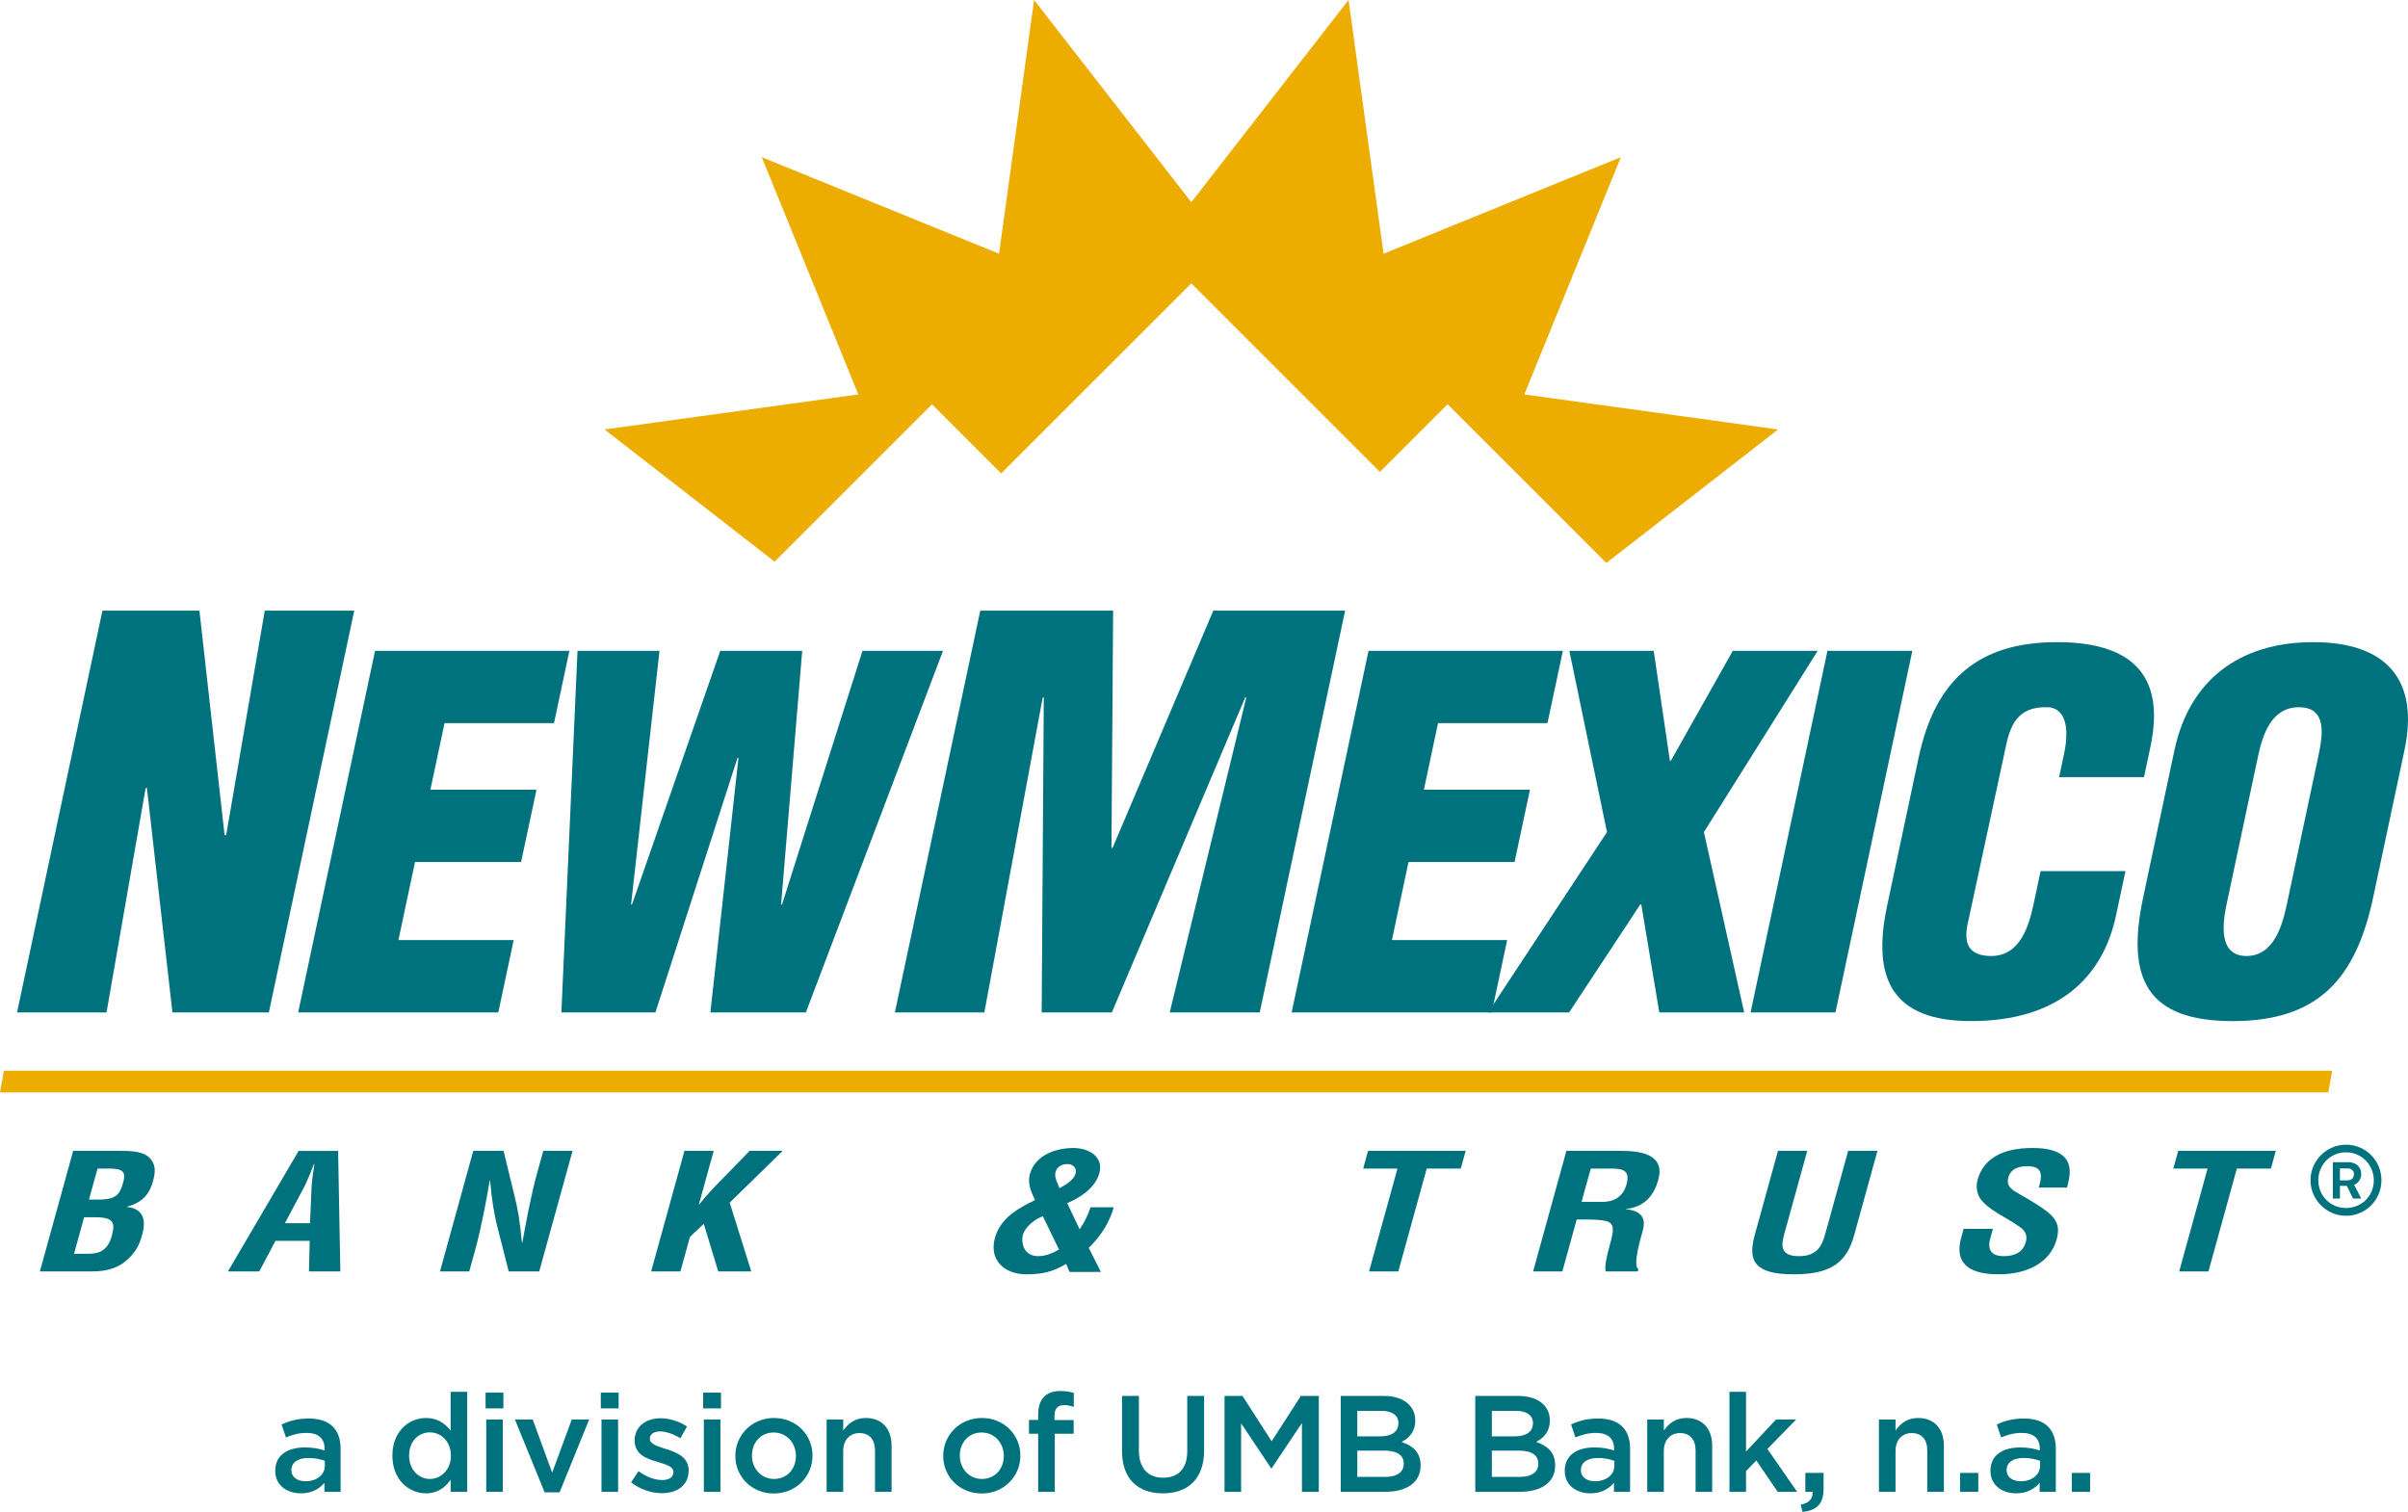 <?xml version="1.0" encoding="UTF-8"?><svg id="Layer_2" xmlns="http://www.w3.org/2000/svg" viewBox="0 0 298.755 187.596"><defs><style>.cls-1{fill-rule:evenodd;}.cls-1,.cls-2{fill:#00727d;}.cls-3{fill:#ecac00;}</style></defs><g id="Layer_1-2"><polygon class="cls-3" points="96.107 69.694 75.008 53.292 106.49 48.945 94.514 19.506 123.951 31.484 128.299 0 147.805 25.092 167.311 0 171.656 31.483 201.095 19.506 189.118 48.945 220.601 53.292 199.293 69.857 179.603 50.165 171.207 58.56 147.805 35.157 124.217 58.744 115.636 50.165 96.107 69.694"/><polygon class="cls-3" points=".479 132.863 289.351 132.863 288.871 135.553 0 135.553 .479 132.863"/><polygon class="cls-2" points="21.393 125.625 33.358 125.625 43.951 75.773 32.85 75.773 28.062 103.624 27.863 103.624 24.741 75.773 12.71 75.773 2.117 125.625 13.218 125.625 18.058 97.842 18.219 97.708 21.393 125.625"/><polygon class="cls-2" points="61.821 125.625 63.729 116.652 49.431 116.652 51.491 106.961 64.652 106.961 66.56 97.988 53.399 97.988 55.153 89.732 68.734 89.732 70.641 80.759 46.533 80.759 36.994 125.625 61.821 125.625"/><polygon class="cls-2" points="99.529 80.759 89.359 80.759 78.435 112.165 78.29 112.286 81.822 80.759 71.652 80.759 69.651 125.625 81.317 125.625 91.502 94.039 91.621 94.039 88.137 125.625 99.982 125.625 116.997 80.759 107.006 80.759 97.028 112.225 96.908 112.225 99.529 80.759"/><polygon class="cls-2" points="122.127 125.625 129.368 86.541 129.5 86.541 129.239 125.625 137.947 125.625 154.493 86.541 154.626 86.541 145.125 125.625 156.293 125.625 166.885 75.773 150.534 75.773 138.029 105.22 137.896 105.22 138.103 75.773 121.62 75.773 111.026 125.625 122.127 125.625"/><polygon class="cls-2" points="185.081 125.625 186.989 116.652 172.691 116.652 174.751 106.961 187.911 106.961 189.818 97.988 176.658 97.988 178.413 89.732 191.992 89.732 193.9 80.759 169.791 80.759 160.254 125.625 185.081 125.625"/><polygon class="cls-2" points="205.173 80.759 194.704 80.759 199.376 103.252 184.628 125.625 194.679 125.625 203.509 112.225 203.63 112.225 205.866 125.625 216.395 125.625 211.399 103.252 225.514 80.759 214.984 80.759 207.3 94.399 207.18 94.399 205.173 80.759"/><polygon class="cls-2" points="227.721 125.625 237.258 80.759 226.73 80.759 217.192 125.625 227.721 125.625"/><path class="cls-2" d="M266,96.432l.801-3.769c1.945-9.153-2.624-12.982-11.598-12.982-9.631,0-15.084,4.546-17.157,14.298l-3.916,18.425c-1.946,9.152.729,14.297,10.419,14.297,10.77,0,16.341-5.384,17.981-13.1l1.17-5.504h-10.529l-.865,4.068c-.585,2.752-1.671,6.46-5.261,6.46-2.752,0-3.451-1.495-2.917-4.008l4.777-22.194c.624-2.932,1.783-4.725,5.06-4.667,1.974,0,2.931,1.975,2.116,5.803l-.609,2.871h10.528Z"/><path class="cls-1" d="M283.72,112.225c-.548,2.572-1.601,6.401-5.009,6.401-3.411,0-3.015-3.829-2.469-6.401l3.916-18.425c.585-2.752,1.704-6.042,5.055-6.042,3.469,0,3.01,3.29,2.425,6.042l-3.917,18.425ZM298.317,93.083c1.831-8.616-2.116-13.401-11.329-13.401-9.212,0-15.375,4.785-17.206,13.401l-3.879,18.246c-2.148,10.11.441,15.374,11.089,15.374,10.649,0,15.297-5.264,17.446-15.374l3.879-18.246Z"/><path class="cls-1" d="M9.185,155.572l1.25-4.527h1.4c2.255,0,2.484.678,2.037,2.295-.209.757-.609,1.734-1.688,2.073-.709.219-1.469.159-2.222.159h-.778ZM11.04,148.852l1.062-3.849h1.686c1.647.039,1.805.599,1.496,1.714-.198.718-.393,1.237-.836,1.616-.724.559-1.854.519-2.736.519h-.673ZM11.353,157.767c2.593,0,4.213-.797,5.513-2.693.374-.599.597-1.216.767-1.834.534-1.935.12-3.251-1.869-3.472l.012-.039c2.125-.558,2.84-1.835,3.198-3.131.281-1.017.388-1.874-.216-2.692-.756-1.017-2.263-1.098-3.82-1.098h-5.859l-4.131,14.959h6.405Z"/><path class="cls-1" d="M32.167,157.766l2.006-3.788h4.251l-.087,3.788h3.889l-.277-14.957h-4.9l-8.77,14.957h3.888ZM37.61,147.535c.375-.698.64-1.377.935-2.074.12-.339.266-.678.405-.997h.052c-.036.319-.078.658-.146.997-.088.698-.198,1.377-.209,2.074l-.188,4.248h-3.112l2.262-4.248Z"/><path class="cls-2" d="M66.594,145.741c-.369,1.336-.688,2.772-.981,4.207-.292,1.436-.565,2.892-.81,4.248h-.051c-.21-2.433-.498-4.207-.952-5.943l-1.323-5.445h-3.759l-4.13,14.957h3.629l.776-2.811c.331-1.198.665-2.694.975-4.189.315-1.516.578-3.032.789-4.269h.052c.205,2.355.483,4.169.952,5.944l1.356,5.325h3.785l4.131-14.957h-3.631l-.809,2.932Z"/><path class="cls-2" d="M84.416,157.767l1.185-4.287,1.715-1.617,1.793,5.904h4.096l-2.673-8.537,6.569-6.422h-4.096l-2.969,3.051c-1.081,1.097-2.377,2.413-3.273,3.59h-.051l1.834-6.641h-3.629l-4.131,14.959h3.629Z"/><path class="cls-1" d="M131.442,147.436c-.198-.598-.674-1.316-.482-2.015.193-.698.872-.997,1.515-.977.643.021,1.164.479.971,1.177-.215.778-1.158,1.377-2.004,1.815M132.407,149.291c1.995-.837,3.534-2.094,3.987-3.73.539-1.953-1.19-3.109-3.238-3.109-2.152,0-4.727.877-5.377,3.23-.325,1.177.161,2.234.637,3.23-2.565,1.218-4.37,2.494-4.982,4.708-.705,2.552.96,4.507,3.942,4.507,1.814,0,3.272-.299,4.895-1.296l.425.997h3.889l-1.508-2.991c1.591-1.537,2.609-3.251,3.099-5.026h-2.877c-.306.918-.745,1.855-1.351,2.732l-1.54-3.251ZM131.387,155.054c-.801.458-1.652.817-2.586.817-1.503,0-2.054-1.197-1.958-2.292.109-1.337,1.818-2.455,2.546-2.654l1.998,4.13Z"/><polygon class="cls-2" points="169.128 145.003 173.381 145.003 169.856 157.767 173.485 157.767 177.01 145.003 181.236 145.003 181.842 142.808 169.734 142.808 169.128 145.003"/><path class="cls-1" d="M196.264,151.324c1.036,0,2.105-.019,3.03.2,1.168.28.795,1.536.566,2.454-.25.997-.835,2.832-.657,3.79h3.993l.078-.28c-.761-.439.355-4.108.527-4.726.397-1.437.041-2.493-2.052-2.712l.012-.041c2.509-.259,3.527-1.974,3.979-3.61.76-2.752-1.394-3.59-4.531-3.59h-6.87l-4.131,14.959h3.629l1.779-6.443h.648ZM197.362,145.003h2.696c1.368.02,2.199.299,1.736,1.974-.413,1.495-1.511,2.094-2.721,2.154h-2.853l1.141-4.128Z"/><path class="cls-2" d="M226.485,152.999c-.396,1.436-.923,2.873-3.281,2.873-2.463,0-2.197-1.437-1.8-2.873l2.815-10.191h-3.629l-2.881,10.431c-.915,3.31.05,4.885,4.847,4.885,4.745,0,6.58-1.575,7.493-4.885l2.882-10.431h-3.631l-2.815,10.191Z"/><path class="cls-2" d="M256.446,147.356c.381-1.475,1.483-4.906-4.298-4.906-3.837,0-6.089,1.396-6.794,3.949-.219.797-.108,1.616.301,2.293,1.064,1.496,3.198,2.314,4.776,3.451.796.499,1.15,1.097.908,1.974-.315,1.137-1.211,1.755-2.74,1.755-1.79,0-2.067-1.056-1.588-2.513l.243-.877h-3.631l-.303,1.097c-.737,2.672.301,4.546,4.657,4.546,3.552,0,6.396-1.475,7.179-4.307.357-1.296.216-2.194-.768-3.131-.803-.757-2.699-1.874-3.73-2.452-.988-.559-1.799-.998-1.484-2.134.281-1.017,1.162-1.395,2.381-1.395,1.996,0,1.789,1.316,1.394,2.652h3.501Z"/><polygon class="cls-2" points="269.64 145.003 273.891 145.003 270.366 157.767 273.997 157.767 277.521 145.003 281.748 145.003 282.352 142.808 270.246 142.808 269.64 145.003"/><path class="cls-2" d="M291.059,150.863c-2.421,0-4.401-2.003-4.401-4.401,0-2.42,1.98-4.422,4.401-4.422,2.42,0,4.4,1.936,4.4,4.422,0,2.442-1.959,4.401-4.4,4.401ZM291.059,142.985c-1.937,0-3.433,1.562-3.433,3.477,0,1.893,1.496,3.433,3.433,3.433,1.936,0,3.454-1.474,3.454-3.433,0-1.914-1.519-3.477-3.454-3.477ZM291.168,147.144l.771,1.584h1.012l-.88-1.716c.506-.198.88-.683.88-1.343,0-.88-.682-1.452-1.54-1.452h-1.98v4.511h.88v-1.584h.858ZM292.048,145.692c0,.462-.286.77-.813.77h-.925v-1.474h.925c.506,0,.813.264.813.704Z"/><path class="cls-2" d="M34.15,182.531v-.034c0-1.938,1.513-2.89,3.706-2.89,1.003,0,1.717.153,2.414.374v-.221c0-1.275-.782-1.955-2.227-1.955-1.003,0-1.75.221-2.566.561l-.544-1.614c.986-.442,1.955-.731,3.382-.731,1.343,0,2.346.357,2.975,1.003.663.646.969,1.599.969,2.771v5.32h-2.006v-1.122c-.612.73-1.547,1.309-2.924,1.309-1.683,0-3.179-.969-3.179-2.771ZM40.304,181.885v-.612c-.527-.204-1.224-.357-2.04-.357-1.326,0-2.108.562-2.108,1.496v.034c0,.867.765,1.359,1.751,1.359,1.36,0,2.396-.781,2.396-1.92Z"/><path class="cls-2" d="M48.685,180.644v-.034c0-2.975,2.023-4.657,4.165-4.657,1.479,0,2.414.73,3.06,1.581v-4.828h2.057v12.409h-2.057v-1.496c-.663.935-1.598,1.683-3.06,1.683-2.108,0-4.165-1.683-4.165-4.657ZM55.943,180.644v-.034c0-1.733-1.224-2.873-2.601-2.873-1.411,0-2.583,1.088-2.583,2.873v.034c0,1.733,1.19,2.873,2.583,2.873,1.377,0,2.601-1.156,2.601-2.873Z"/><path class="cls-2" d="M60.245,172.808h2.21v1.954h-2.21v-1.954ZM60.329,176.139h2.057v8.976h-2.057v-8.976Z"/><path class="cls-2" d="M63.883,176.139h2.21l2.414,6.596,2.431-6.596h2.159l-3.671,9.043h-1.853l-3.688-9.043Z"/><path class="cls-2" d="M74.541,172.808h2.21v1.954h-2.21v-1.954ZM74.626,176.139h2.057v8.976h-2.057v-8.976Z"/><path class="cls-2" d="M78.299,183.942l.918-1.395c.986.731,2.022,1.105,2.94,1.105.884,0,1.394-.374,1.394-.969v-.034c0-.697-.952-.935-2.006-1.258-1.326-.374-2.805-.918-2.805-2.635v-.034c0-1.7,1.411-2.736,3.196-2.736,1.122,0,2.346.391,3.297,1.02l-.816,1.462c-.867-.527-1.785-.85-2.533-.85-.799,0-1.258.374-1.258.884v.034c0,.662.969.935,2.023,1.274,1.309.408,2.788,1.003,2.788,2.618v.033c0,1.887-1.462,2.822-3.332,2.822-1.275,0-2.686-.459-3.808-1.343Z"/><path class="cls-2" d="M87.24,172.808h2.21v1.954h-2.21v-1.954ZM87.325,176.139h2.057v8.976h-2.057v-8.976Z"/><path class="cls-2" d="M91.235,180.678v-.034c0-2.566,2.04-4.691,4.793-4.691,2.754,0,4.777,2.091,4.777,4.657v.034c0,2.55-2.04,4.675-4.811,4.675-2.737,0-4.76-2.091-4.76-4.641ZM98.748,180.678v-.034c0-1.581-1.139-2.89-2.753-2.89-1.649,0-2.703,1.292-2.703,2.855v.034c0,1.563,1.139,2.873,2.737,2.873,1.666,0,2.72-1.292,2.72-2.839Z"/><path class="cls-2" d="M102.558,176.139h2.057v1.377c.578-.833,1.411-1.563,2.805-1.563,2.023,0,3.196,1.359,3.196,3.434v5.729h-2.057v-5.1c0-1.394-.697-2.193-1.921-2.193-1.19,0-2.023.833-2.023,2.228v5.065h-2.057v-8.976Z"/><path class="cls-2" d="M117.024,180.678v-.034c0-2.566,2.04-4.691,4.793-4.691,2.754,0,4.777,2.091,4.777,4.657v.034c0,2.55-2.04,4.675-4.811,4.675-2.737,0-4.76-2.091-4.76-4.641ZM124.537,180.678v-.034c0-1.581-1.139-2.89-2.753-2.89-1.649,0-2.703,1.292-2.703,2.855v.034c0,1.563,1.139,2.873,2.736,2.873,1.666,0,2.72-1.292,2.72-2.839Z"/><path class="cls-2" d="M128.805,177.908h-1.139v-1.718h1.139v-.662c0-.986.255-1.734.731-2.21.476-.477,1.139-.714,2.022-.714.714,0,1.207.102,1.666.237v1.734c-.408-.136-.765-.221-1.207-.221-.782,0-1.19.425-1.19,1.359v.493h2.38v1.7h-2.346v7.207h-2.057v-7.207Z"/><path class="cls-2" d="M139.208,180.066v-6.851h2.091v6.766c0,2.21,1.139,3.383,3.009,3.383,1.853,0,2.992-1.104,2.992-3.298v-6.851h2.091v6.749c0,3.553-2.006,5.337-5.117,5.337-3.094,0-5.065-1.784-5.065-5.235Z"/><path class="cls-2" d="M151.924,173.215h2.228l3.62,5.627,3.621-5.627h2.227v11.899h-2.091v-8.533l-3.757,5.609h-.068l-3.723-5.575v8.499h-2.057v-11.899Z"/><path class="cls-2" d="M166.34,173.215h5.338c1.359,0,2.431.374,3.11,1.055.527.526.799,1.173.799,1.972v.034c0,1.428-.815,2.192-1.699,2.651,1.394.476,2.362,1.274,2.362,2.89v.034c0,2.125-1.751,3.264-4.402,3.264h-5.508v-11.899ZM173.496,176.581c0-.936-.748-1.513-2.091-1.513h-3.009v3.161h2.856c1.343,0,2.243-.526,2.243-1.614v-.034ZM171.712,179.998h-3.315v3.264h3.468c1.428,0,2.295-.561,2.295-1.632v-.033c0-1.003-.799-1.599-2.447-1.599Z"/><path class="cls-2" d="M183.034,173.215h5.338c1.359,0,2.431.374,3.11,1.055.527.526.799,1.173.799,1.972v.034c0,1.428-.815,2.192-1.699,2.651,1.394.476,2.362,1.274,2.362,2.89v.034c0,2.125-1.751,3.264-4.402,3.264h-5.508v-11.899ZM190.19,176.581c0-.936-.748-1.513-2.091-1.513h-3.009v3.161h2.856c1.343,0,2.243-.526,2.243-1.614v-.034ZM188.406,179.998h-3.315v3.264h3.468c1.428,0,2.295-.561,2.295-1.632v-.033c0-1.003-.799-1.599-2.447-1.599Z"/><path class="cls-2" d="M194.135,182.531v-.034c0-1.938,1.513-2.89,3.705-2.89,1.003,0,1.718.153,2.414.374v-.221c0-1.275-.782-1.955-2.227-1.955-1.003,0-1.751.221-2.566.561l-.544-1.614c.985-.442,1.954-.731,3.382-.731,1.344,0,2.347.357,2.976,1.003.662.646.969,1.599.969,2.771v5.32h-2.006v-1.122c-.612.73-1.547,1.309-2.924,1.309-1.683,0-3.179-.969-3.179-2.771ZM200.288,181.885v-.612c-.527-.204-1.224-.357-2.04-.357-1.325,0-2.107.562-2.107,1.496v.034c0,.867.765,1.359,1.751,1.359,1.359,0,2.396-.781,2.396-1.92Z"/><path class="cls-2" d="M204.369,176.139h2.057v1.377c.578-.833,1.411-1.563,2.805-1.563,2.023,0,3.196,1.359,3.196,3.434v5.729h-2.057v-5.1c0-1.394-.697-2.193-1.921-2.193-1.19,0-2.023.833-2.023,2.228v5.065h-2.057v-8.976Z"/><path class="cls-2" d="M214.569,172.706h2.057v7.411l3.723-3.978h2.498l-3.569,3.655,3.688,5.32h-2.413l-2.652-3.893-1.274,1.325v2.567h-2.057v-12.409Z"/><path class="cls-2" d="M223.409,186.712c1.036-.204,1.529-.731,1.462-1.598h-.885v-2.346h2.261v1.988c0,1.887-.9,2.686-2.617,2.839l-.221-.884Z"/><path class="cls-2" d="M233.116,176.139h2.057v1.377c.578-.833,1.411-1.563,2.805-1.563,2.022,0,3.195,1.359,3.195,3.434v5.729h-2.057v-5.1c0-1.394-.696-2.193-1.921-2.193-1.189,0-2.022.833-2.022,2.228v5.065h-2.057v-8.976Z"/><path class="cls-2" d="M243.179,182.769h2.261v2.346h-2.261v-2.346Z"/><path class="cls-2" d="M246.954,182.531v-.034c0-1.938,1.513-2.89,3.705-2.89,1.003,0,1.717.153,2.414.374v-.221c0-1.275-.782-1.955-2.227-1.955-1.003,0-1.751.221-2.567.561l-.544-1.614c.986-.442,1.955-.731,3.383-.731,1.343,0,2.346.357,2.975,1.003.663.646.969,1.599.969,2.771v5.32h-2.005v-1.122c-.612.73-1.547,1.309-2.924,1.309-1.684,0-3.179-.969-3.179-2.771ZM253.107,181.885v-.612c-.527-.204-1.225-.357-2.04-.357-1.326,0-2.107.562-2.107,1.496v.034c0,.867.765,1.359,1.75,1.359,1.36,0,2.397-.781,2.397-1.92Z"/><path class="cls-2" d="M257.051,182.769h2.261v2.346h-2.261v-2.346Z"/></g></svg>